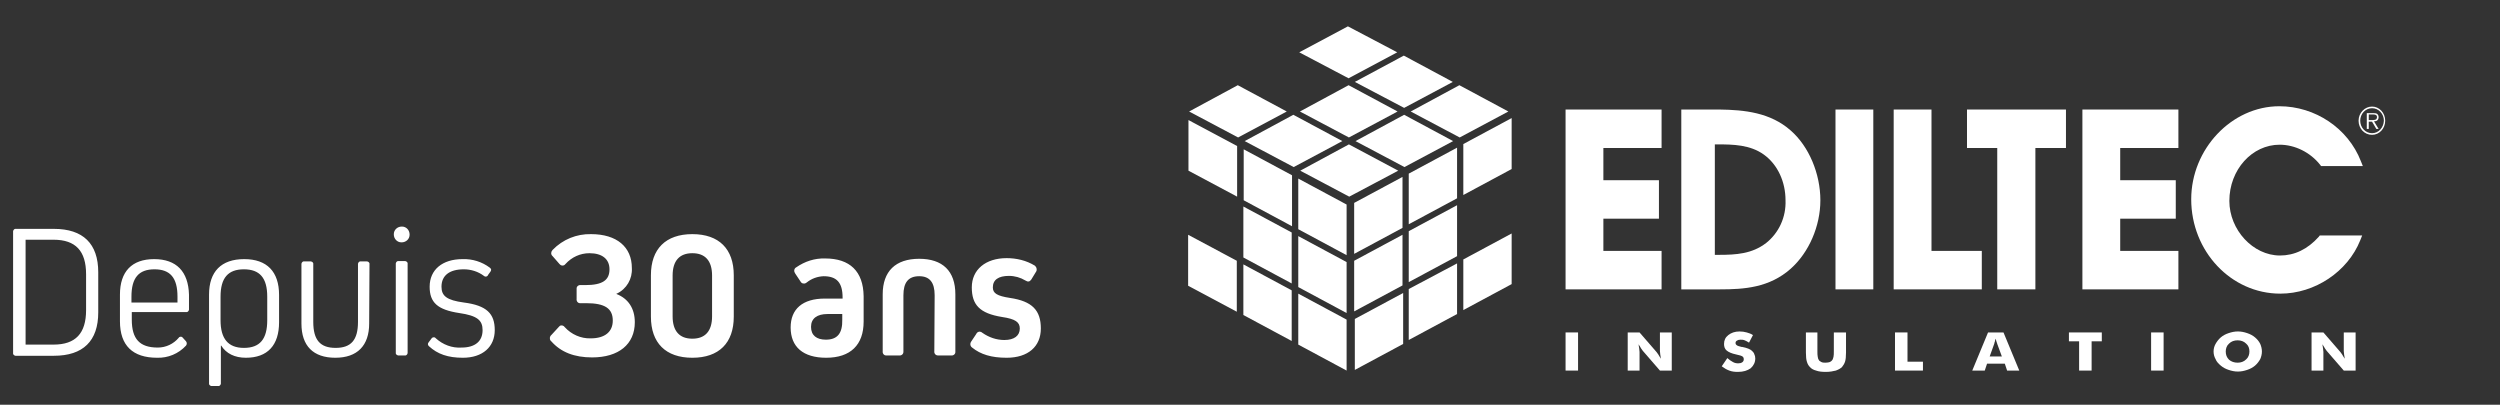 <?xml version="1.0" encoding="utf-8"?>
<!-- Generator: $$$/GeneralStr/196=Adobe Illustrator 27.6.0, SVG Export Plug-In . SVG Version: 6.00 Build 0)  -->
<svg version="1.1" id="Livello_1" xmlns="http://www.w3.org/2000/svg" xmlns:xlink="http://www.w3.org/1999/xlink" x="0px" y="0px"
	 viewBox="0 0 760.4 123.1" style="enable-background:new 0 0 760.4 123.1;" xml:space="preserve">
<rect x="0" y="0" width="760.4" height="123.1" fill="#333333" stroke="none"/>
<style type="text/css">
	.st0{clip-path:url(#SVGID_00000001647821755877687760000011266783117134245813_);}
	.st1{fill:#FFFFFF;}
	.st2{fill-rule:evenodd;clip-rule:evenodd;fill:#FFFFFF;}
</style>
<g>
	<defs>
		<rect id="SVGID_1_" width="760.4" height="123.1"/>
	</defs>
	<clipPath id="SVGID_00000084510260289701706830000005952102828757749403_">
		<use xlink:href="#SVGID_1_"  style="overflow:visible;"/>
	</clipPath>
	<g id="ediltec-30-fr" style="clip-path:url(#SVGID_00000084510260289701706830000005952102828757749403_);">
		<g transform="translate(-414.517 -280.886)">
			<path id="Tracciato_1630" class="st1" d="M419.4,350.5c-0.4-0.1-0.8,0.2-0.9,0.7c0,0.1,0,0.1,0,0.2v36.8
				c-0.1,0.4,0.2,0.8,0.7,0.9c0.1,0,0.1,0,0.2,0h11.5c8.9,0,13.5-4.5,13.5-13.2v-12.2c0-8.7-4.6-13.2-13.5-13.2H419.4z M440.7,375.2
				c0,7.1-3.2,10.5-9.9,10.5h-8.5v-31.9h8.5c6.7,0,9.9,3.4,9.9,10.5V375.2z M461.4,359.7c-6.8,0-10.4,3.8-10.4,10.8v8.1
				c0,7.4,3.9,11.1,11.3,11.1c3.3,0.1,6.5-1.2,8.8-3.7c0.3-0.4,0.3-0.9,0-1.3l-1-1.1c-0.2-0.3-0.6-0.4-1-0.2
				c-0.1,0.1-0.2,0.1-0.2,0.2c-1.6,1.9-3.9,3-6.4,3c-5.5,0-7.9-2.6-7.9-8.5v-2.3h16.5c0.4,0.1,0.8-0.2,0.9-0.7c0-0.1,0-0.1,0-0.2
				v-4.4C471.8,363.5,468.2,359.7,461.4,359.7L461.4,359.7z M468.5,372.9h-14v-1.8c0-5.7,2.2-8.3,7-8.3c4.8,0,7,2.6,7,8.3V372.9z
				 M488.8,359.7c-7,0-10.7,3.8-10.7,10.8v26.9c-0.1,0.4,0.2,0.8,0.7,0.9c0.1,0,0.1,0,0.2,0h1.8c0.4,0.1,0.8-0.2,0.9-0.7
				c0-0.1,0-0.1,0-0.2V386h0.1c1.5,2.4,4.1,3.7,7.5,3.7c6.6,0,10.1-3.8,10.1-10.8v-8.3C499.4,363.5,495.7,359.7,488.8,359.7
				L488.8,359.7z M495.8,378.3c0,5.7-2.2,8.4-7.1,8.4c-4.8,0-7.1-2.8-7.1-8.4v-7.2c0-5.7,2.3-8.3,7.1-8.3s7.1,2.6,7.1,8.3V378.3z
				 M526.9,361.3c0.1-0.4-0.2-0.8-0.7-0.9c-0.1,0-0.1,0-0.2,0h-1.7c-0.4-0.1-0.8,0.2-0.9,0.7c0,0.1,0,0.1,0,0.2v17.5
				c0,5.5-2.1,7.9-6.8,7.9s-6.8-2.4-6.8-7.9v-17.5c0.1-0.4-0.2-0.8-0.7-0.9c-0.1,0-0.1,0-0.2,0h-1.8c-0.4-0.1-0.8,0.2-0.9,0.7
				c0,0.1,0,0.1,0,0.2v18c0,6.8,3.6,10.4,10.3,10.4c6.7,0,10.3-3.7,10.3-10.4L526.9,361.3z M536.7,354.6c1.3,0,2.4-1,2.4-2.3
				c0,0,0-0.1,0-0.1c0-1.3-1-2.4-2.3-2.4c0,0-0.1,0-0.1,0c-1.3,0-2.4,1-2.4,2.3c0,0,0,0.1,0,0.1c0,1.3,1,2.4,2.3,2.4
				C536.6,354.6,536.7,354.6,536.7,354.6L536.7,354.6z M537.6,389c0.4,0.1,0.8-0.2,0.9-0.7c0-0.1,0-0.1,0-0.2v-26.9
				c0.1-0.4-0.2-0.8-0.7-0.9c-0.1,0-0.1,0-0.2,0h-1.8c-0.4-0.1-0.8,0.2-0.9,0.7c0,0.1,0,0.1,0,0.2v26.9c-0.1,0.4,0.2,0.8,0.7,0.9
				c0.1,0,0.1,0,0.2,0H537.6z M565,381.3c0-5-2.4-7.5-9.4-8.4c-5.2-0.7-6.8-2-6.8-4.8c0-3.4,2.4-5.3,6.8-5.3c2.2,0,4.4,0.7,6.1,2
				c0.3,0.3,0.8,0.3,1.1,0c0.1-0.1,0.1-0.1,0.1-0.2l0.8-1.1c0.3-0.5,0.3-0.8-0.2-1.2c-2.4-1.8-5.3-2.7-8.3-2.6c-6.1,0-10,3.2-10,8.4
				c0,4.8,2.4,7,9,8c5.5,0.8,7.1,2.2,7.1,5.2c0,3.4-2.3,5.3-6.4,5.3c-2.9,0.2-5.7-0.9-7.8-2.8c-0.3-0.4-0.7-0.4-1.1-0.2
				c-0.1,0-0.1,0.1-0.2,0.2l-0.9,1.2c-0.3,0.3-0.3,0.8,0,1.1c0,0,0.1,0.1,0.1,0.1c2.6,2.4,5.8,3.5,10.3,3.5
				C561.3,389.7,565,386.4,565,381.3z M602.1,370.2c3-1.4,4.8-4.5,4.6-7.8c0-6.4-4.6-10.3-12.4-10.3c-4.4-0.1-8.6,1.6-11.7,4.8
				c-0.5,0.5-0.6,1.3-0.1,1.8c0,0,0.1,0.1,0.1,0.1l2.1,2.4c0.4,0.5,1,0.6,1.5,0.3c0.1-0.1,0.2-0.2,0.3-0.3c1.9-2.1,4.5-3.3,7.3-3.3
				c3.9,0,6.1,1.8,6.1,4.9c0,3.3-2.1,4.8-7.4,4.8h-1.3c-0.7-0.1-1.3,0.4-1.3,1c0,0.1,0,0.2,0,0.3v2.9c-0.1,0.7,0.4,1.3,1,1.3
				c0.1,0,0.2,0,0.3,0h1.6c5.7,0,8.1,1.6,8.1,5.3c0,3.4-2.4,5.4-6.7,5.4c-3,0.1-5.9-1.2-7.9-3.4c-0.3-0.5-1-0.7-1.5-0.4
				c-0.1,0.1-0.2,0.2-0.3,0.3l-2.3,2.5c-0.5,0.4-0.6,1.2-0.2,1.7c0,0.1,0.1,0.1,0.2,0.2c2.9,3.3,7,4.9,12.4,4.9c8.1,0,13-4,13-10.7
				c0-4.2-2-7.2-5.6-8.6V370.2z M612.5,377.2c0,8,4.5,12.5,12.6,12.5c8.1,0,12.6-4.5,12.6-12.5v-12.6c0-8-4.5-12.5-12.6-12.5
				s-12.6,4.5-12.6,12.5V377.2z M619.1,364.7c0-4.5,2.1-6.8,6-6.8c3.9,0,6,2.3,6,6.8v12.4c0,4.5-2.1,6.8-6,6.8c-3.9,0-6-2.3-6-6.8
				L619.1,364.7z M665.5,359.5c-3.2-0.1-6.2,0.9-8.8,2.7c-0.6,0.3-0.8,1.1-0.4,1.7c0,0.1,0.1,0.1,0.1,0.2l1.6,2.4
				c0.3,0.6,1,0.8,1.6,0.5c0.1-0.1,0.2-0.1,0.3-0.2c1.5-1.2,3.2-1.8,5.1-1.9c4,0,5.8,1.9,5.8,6.5v0.3h-5.4c-6.8,0-10.4,3.2-10.4,8.8
				c0,5.9,3.8,9.2,10.8,9.2c7.4,0,11.4-3.9,11.4-11V371C677.1,363.4,673,359.5,665.5,359.5L665.5,359.5z M665.7,384.2
				c-2.8,0-4.5-1.3-4.5-3.9c0-2.6,1.9-3.9,5-3.9h4.5v1.7C670.8,382.3,669.2,384.2,665.7,384.2L665.7,384.2z M698.7,387.7
				c-0.1,0.7,0.4,1.3,1.1,1.3c0.1,0,0.2,0,0.3,0h3.7c0.7,0.1,1.3-0.4,1.3-1c0-0.1,0-0.2,0-0.3v-17.3c0-7.1-3.9-10.8-11-10.8
				c-7.2,0-11.1,3.8-11.1,10.8v17.3c-0.1,0.7,0.4,1.3,1,1.3c0.1,0,0.2,0,0.3,0h3.7c0.7,0.1,1.3-0.4,1.3-1.1c0-0.1,0-0.2,0-0.3v-16.9
				c0-3.9,1.5-5.8,4.8-5.8c3.2,0,4.7,1.9,4.7,5.8L698.7,387.7z M731.1,380.8c0-5.5-2.6-8.3-9.4-9.3c-3.9-0.6-5.2-1.4-5.2-3.2
				c0-2.3,1.7-3.5,4.9-3.5c1.8,0,3.5,0.5,5,1.4c0.8,0.5,1.3,0.4,1.8-0.3l1.4-2.3c0.4-0.5,0.3-1.3-0.2-1.8c0,0-0.1-0.1-0.1-0.1
				c-2.6-1.6-5.6-2.3-8.6-2.3c-6.4,0-10.6,3.5-10.6,8.9c0,5.3,2.4,7.9,9.2,9c4.1,0.6,5.4,1.6,5.4,3.5c0,2.2-1.7,3.5-4.7,3.5
				c-2.4,0-4.7-0.8-6.7-2.2c-0.4-0.4-1.1-0.5-1.6,0c-0.1,0.1-0.2,0.2-0.2,0.3l-1.6,2.4c-0.4,0.6-0.3,1.4,0.3,1.8c0,0,0,0,0,0
				c2.6,2.1,5.9,3.1,10.5,3.1C727.2,389.7,731.1,386.3,731.1,380.8L731.1,380.8z"/>
			<g>
				<polygon class="st1" points="890.7,368.9 919.9,368.9 919.9,357.2 902.2,357.2 902.2,347.4 919.1,347.4 919.1,335.7 
					902.2,335.7 902.2,325.9 919.9,325.9 919.9,314.2 890.7,314.2 				"/>
				<path class="st1" d="M937.5,314.2h-11.6v54.7h11.8c7.3,0,15-0.5,21.5-6.3c5.5-4.9,9-12.9,9-20.8c0-8.1-3.5-16.4-9-21.2
					C953,315.1,945.1,314.3,937.5,314.2z M951.7,354.8c-4.3,3.3-9.1,3.6-14.4,3.6h-1.2v-33.6h0.7c4.9,0,10,0.1,14.2,3.1
					c4.3,3.1,6.6,8.4,6.6,13.9C957.8,346.9,955.6,351.7,951.7,354.8z"/>
				<rect x="972.8" y="314.2" class="st1" width="11.5" height="54.7"/>
				<polygon class="st1" points="1002,314.2 990.5,314.2 990.5,368.9 1017.3,368.9 1017.3,357.2 1002,357.2 				"/>
				<polygon class="st1" points="1012.8,325.9 1022,325.9 1022,368.9 1033.6,368.9 1033.6,325.9 1042.9,325.9 1042.9,314.2 
					1012.8,314.2 				"/>
				<polygon class="st1" points="1047.9,368.9 1077.1,368.9 1077.1,357.2 1059.4,357.2 1059.4,347.4 1076.3,347.4 1076.3,335.7 
					1059.4,335.7 1059.4,325.9 1077.1,325.9 1077.1,314.2 1047.9,314.2 				"/>
				<path class="st1" d="M1107.9,324.9c4.6,0,9.3,2.3,12.3,6.1l0.3,0.4h12.7l-0.6-1.5c-3.9-10-13.9-16.7-24.8-16.7
					c-14.5,0-26.8,13-26.8,28.3c0,15.8,12.1,28.7,27.1,28.7c10.5,0,20.5-6.7,24.3-16.2l0.6-1.5h-12.9l-0.3,0.4
					c-3.4,3.8-7.4,5.7-11.8,5.7c-8.2,0-15.4-7.8-15.4-16.6C1092.6,332.5,1099.5,324.9,1107.9,324.9z"/>
				<g>
					<path class="st2" d="M1136,321.9c2.2,0,4-1.9,4-4.3c0-2.4-1.8-4.3-4-4.3c-2.2,0-4.1,1.9-4.1,4.3
						C1131.9,320,1133.7,321.9,1136,321.9z M1136,321.4c-2,0-3.6-1.7-3.6-3.8c0-2.1,1.6-3.8,3.6-3.8c2,0,3.6,1.7,3.6,3.8
						C1139.5,319.7,1138,321.4,1136,321.4z M1136.6,317.8c0.8,0,1.4-0.4,1.4-1.3c0-0.4-0.2-0.8-0.5-1c-0.3-0.2-0.7-0.2-1.1-0.2h-2
						v4.8h0.6v-2.2h1l1.3,2.2h0.7L1136.6,317.8z M1135,317.4v-1.7h1.3c0.6,0,1.2,0.1,1.2,0.8c0,1-1,0.9-1.6,0.9H1135z"/>
				</g>
				<g>
					<polygon class="st1" points="826.4,358.1 841.1,350.2 841.1,334.7 826.4,342.6 					"/>
					<polygon class="st1" points="843,349.1 857.7,341.2 857.7,325.8 843,333.7 					"/>
					<polygon class="st1" points="859.6,340.2 874.3,332.3 874.3,316.8 859.6,324.7 					"/>
					<polygon class="st1" points="841.1,352.3 826.4,360.2 826.4,375.6 841.1,367.7 					"/>
					<polygon class="st1" points="843,366.7 857.7,358.8 857.7,343.3 843,351.2 					"/>
					<polygon class="st1" points="826.6,393.4 841.3,385.5 841.3,370 826.6,377.9 					"/>
					<polygon class="st1" points="859.6,375.2 874.3,367.3 874.3,351.9 859.6,359.8 					"/>
					<polygon class="st1" points="809.4,350.6 824.1,358.5 824.1,343.1 809.4,335.2 					"/>
					<polygon class="st1" points="792.8,341.8 807.5,349.7 807.5,334.2 792.8,326.3 					"/>
					<polygon class="st1" points="809.4,368.2 824.1,376.1 824.1,360.6 809.4,352.7 					"/>
					<polygon class="st1" points="792.7,359.2 807.4,367.1 807.4,351.6 792.7,343.7 					"/>
					<polygon class="st1" points="809.4,385.7 824.1,393.6 824.1,378.1 809.4,370.2 					"/>
					<polygon class="st1" points="792.7,376.7 807.4,384.6 807.4,369.2 792.7,361.3 					"/>
					<polygon class="st1" points="775.9,367.8 790.7,375.7 790.7,360.2 775.9,352.3 					"/>
					<polygon class="st1" points="805.9,314.8 791,306.8 776.2,314.8 791.1,322.7 					"/>
					<polygon class="st1" points="839.5,296.8 824.5,288.9 809.7,296.8 824.7,304.7 					"/>
					<polygon class="st1" points="807.9,315.8 793.1,323.8 808,331.7 822.8,323.8 					"/>
					<polygon class="st1" points="809.9,314.8 824.8,322.7 839.6,314.8 824.7,306.8 					"/>
					<polygon class="st1" points="841.6,313.7 856.4,305.8 841.5,297.8 826.6,305.8 					"/>
					<polygon class="st1" points="824.8,324.8 810,332.8 824.9,340.7 839.8,332.8 					"/>
					<polygon class="st1" points="856.5,323.8 841.6,315.8 826.8,323.8 841.7,331.7 					"/>
					<polygon class="st1" points="858.4,306.8 843.6,314.8 858.5,322.7 873.3,314.8 					"/>
					<polygon class="st1" points="776,332.8 790.8,340.7 790.8,325.3 776,317.4 					"/>
					<polygon class="st1" points="843,384.3 857.7,376.4 857.7,361 843,368.8 					"/>
				</g>
				<path class="st1" d="M890.7,393.6V382h3.8v11.6H890.7z"/>
				<path class="st1" d="M909.6,393.6V382h3.6l5.2,6c0.1,0.1,0.3,0.4,0.5,0.7c0.2,0.4,0.5,0.8,0.8,1.3c-0.1-0.5-0.1-0.9-0.2-1.3
					c0-0.4-0.1-0.7-0.1-1V382h3.6v11.6h-3.6l-5.2-6c-0.1-0.1-0.3-0.4-0.5-0.7c-0.2-0.4-0.5-0.8-0.8-1.3c0.1,0.5,0.1,0.9,0.2,1.3
					c0,0.4,0.1,0.7,0.1,1v5.7H909.6z"/>
				<path class="st1" d="M939.9,389.8c0.6,0.5,1.1,0.9,1.7,1.2c0.5,0.3,1.1,0.4,1.6,0.4c0.5,0,0.9-0.1,1.2-0.3
					c0.3-0.2,0.5-0.5,0.5-0.9c0-0.4-0.1-0.7-0.4-0.9c-0.3-0.2-0.9-0.4-1.9-0.6c-1.4-0.3-2.3-0.7-2.9-1.2c-0.6-0.5-0.8-1.2-0.8-2
					c0-1.1,0.4-2,1.3-2.7c0.9-0.7,2-1.1,3.4-1.1c0.8,0,1.5,0.1,2.2,0.3c0.7,0.2,1.3,0.4,1.9,0.8l-1.2,2.3c-0.4-0.3-0.9-0.5-1.3-0.7
					c-0.5-0.2-0.9-0.2-1.3-0.2c-0.5,0-0.8,0.1-1.1,0.3c-0.3,0.2-0.4,0.4-0.4,0.7c0,0.3,0.1,0.5,0.4,0.7c0.2,0.2,0.7,0.3,1.4,0.5
					l0.2,0c1.5,0.3,2.5,0.7,3,1.2c0.3,0.3,0.6,0.6,0.7,1c0.2,0.4,0.3,0.8,0.3,1.3c0,1.2-0.5,2.2-1.4,3c-1,0.7-2.2,1.1-3.9,1.1
					c-1,0-1.8-0.1-2.6-0.4c-0.8-0.3-1.5-0.7-2.3-1.3L939.9,389.8z"/>
				<path class="st1" d="M963.5,382h3.8v5.6c0,0.8,0,1.4,0.1,1.8c0.1,0.4,0.1,0.7,0.3,0.9c0.1,0.3,0.4,0.5,0.8,0.7
					c0.4,0.2,0.8,0.2,1.3,0.2c0.5,0,1-0.1,1.3-0.2c0.4-0.2,0.6-0.4,0.8-0.7c0.1-0.2,0.2-0.5,0.3-0.9c0.1-0.4,0.1-1,0.1-1.8v-0.8V382
					h3.7v6.1c0,1.3-0.1,2.2-0.3,2.8c-0.2,0.6-0.5,1.1-0.9,1.6c-0.5,0.5-1.1,0.8-1.9,1.1c-0.8,0.2-1.8,0.4-3,0.4
					c-1.2,0-2.2-0.1-3-0.4c-0.8-0.2-1.5-0.6-1.9-1.1c-0.4-0.4-0.7-0.9-0.9-1.6c-0.2-0.6-0.3-1.5-0.3-2.8v-1.2V382z"/>
				<path class="st1" d="M990.9,393.6V382h3.8v8.9h4.7v2.7H990.9z"/>
				<path class="st1" d="M1014.4,393.6l4.8-11.6h4.7l4.8,11.6h-3.7l-0.7-2.1h-5.4l-0.7,2.1H1014.4z M1019.7,389.3h3.7l-1.4-3.8
					c0-0.1-0.1-0.3-0.2-0.6c-0.1-0.3-0.2-0.6-0.3-1c-0.1,0.3-0.2,0.6-0.2,0.8c-0.1,0.3-0.2,0.5-0.2,0.7L1019.7,389.3z"/>
				<path class="st1" d="M1046.9,393.6v-8.9h-3.1V382h10v2.7h-3.1v8.9H1046.9z"/>
				<path class="st1" d="M1068.8,393.6V382h3.8v11.6H1068.8z"/>
				<path class="st1" d="M1102.5,387.8c0,0.8-0.2,1.6-0.5,2.3c-0.4,0.7-0.9,1.4-1.6,2c-0.7,0.6-1.5,1-2.4,1.3
					c-0.9,0.3-1.8,0.5-2.8,0.5c-1,0-1.9-0.2-2.8-0.5c-0.9-0.3-1.7-0.7-2.4-1.3c-0.7-0.6-1.3-1.2-1.6-2c-0.4-0.7-0.6-1.5-0.6-2.3
					c0-0.8,0.2-1.6,0.6-2.3c0.4-0.7,0.9-1.4,1.6-2c0.7-0.6,1.5-1,2.4-1.3c0.9-0.3,1.8-0.5,2.8-0.5c1,0,1.9,0.2,2.8,0.5
					c0.9,0.3,1.7,0.7,2.4,1.3c0.7,0.6,1.2,1.2,1.6,2C1102.3,386.2,1102.5,387,1102.5,387.8z M1095.1,391.2c1,0,1.9-0.3,2.6-1
					c0.7-0.6,1-1.5,1-2.4c0-1-0.3-1.8-1-2.4c-0.7-0.7-1.6-1-2.6-1c-1,0-1.9,0.3-2.6,1c-0.7,0.6-1,1.5-1,2.4c0,1,0.3,1.8,1,2.5
					C1093.2,390.9,1094.1,391.2,1095.1,391.2z"/>
				<path class="st1" d="M1117.6,393.6V382h3.6l5.2,6c0.1,0.1,0.3,0.4,0.5,0.7c0.2,0.4,0.5,0.8,0.8,1.3c-0.1-0.5-0.1-0.9-0.2-1.3
					c0-0.4-0.1-0.7-0.1-1V382h3.6v11.6h-3.6l-5.2-6c-0.1-0.1-0.3-0.4-0.5-0.7c-0.2-0.4-0.5-0.8-0.8-1.3c0.1,0.5,0.1,0.9,0.2,1.3
					c0,0.4,0.1,0.7,0.1,1v5.7H1117.6z"/>
			</g>
		</g>
	</g>
</g>
</svg>
